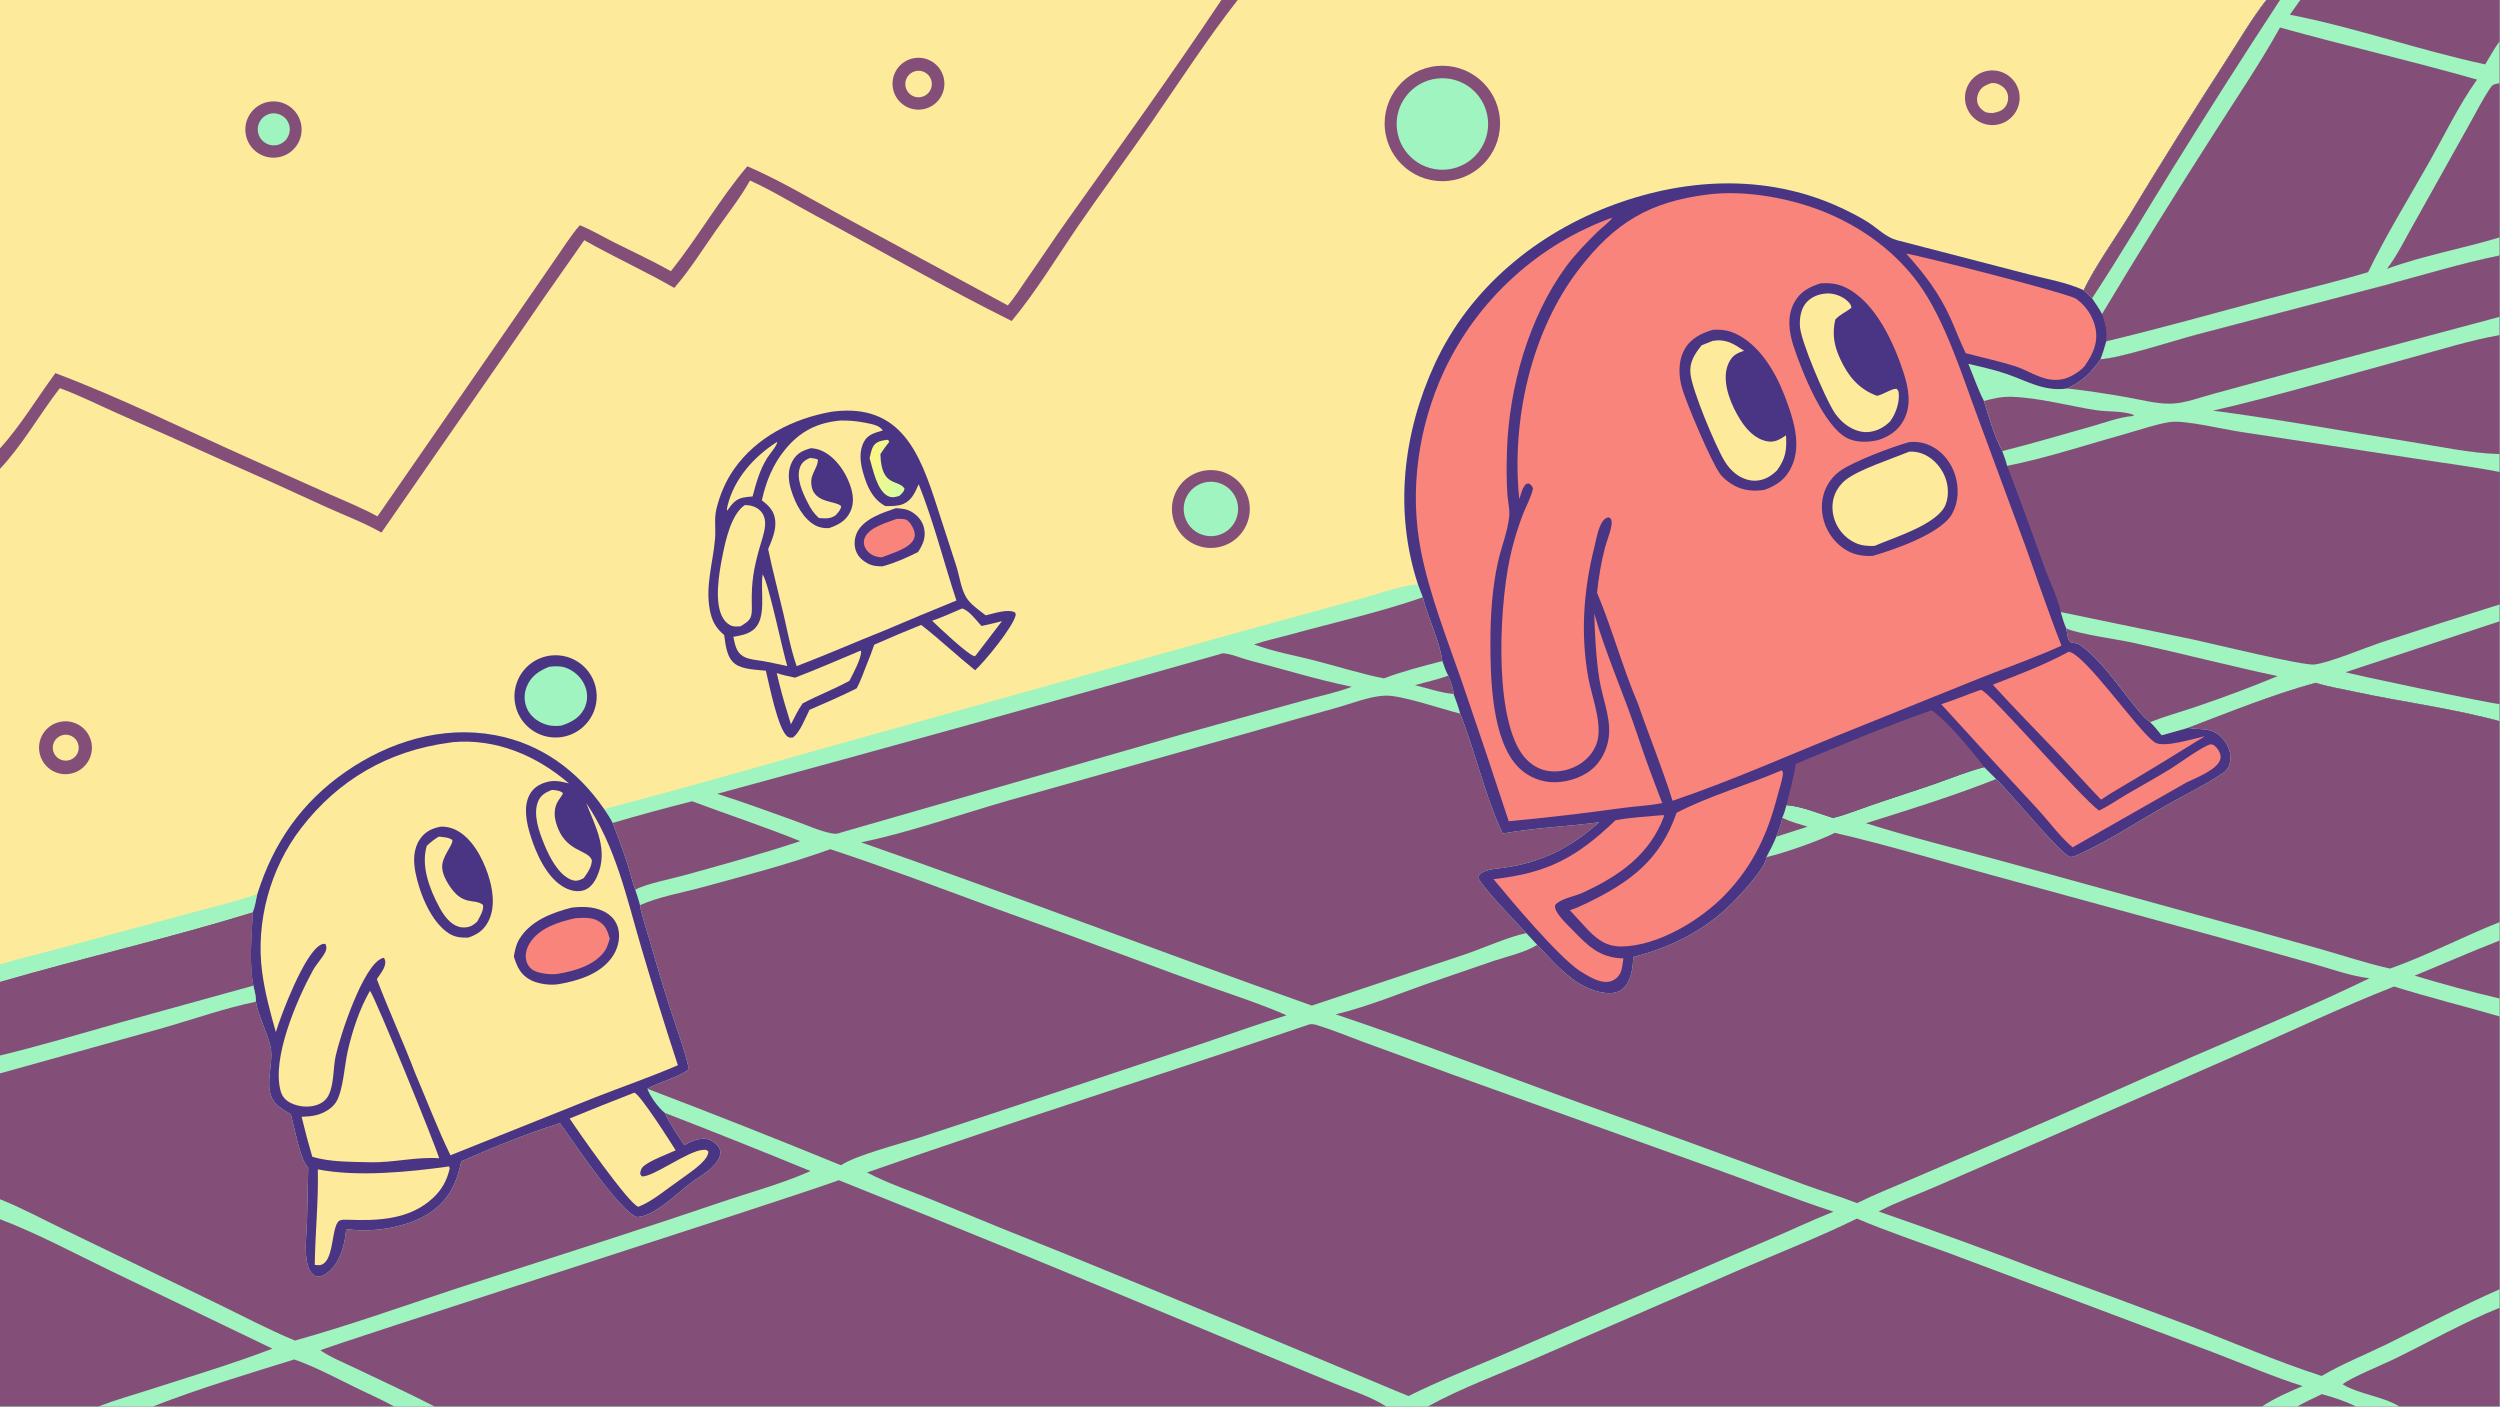 <?xml version="1.0" encoding="UTF-8"?> <svg xmlns="http://www.w3.org/2000/svg" xmlns:xlink="http://www.w3.org/1999/xlink" width="3839" height="2160" viewBox="0 0 3839 2160"><rect x="0" y="0" width="3839" height="2160" fill="#808080" stroke="none"/><path fill="#9FF4C0" transform="matrix(2.109 0 0 2.109 6.10352e-05 0)" d="M0 0L889.316 0L901.171 0L1650.21 0L1660.12 0L1674.88 0L1820 0L1820 29.995L1820 60.593L1820 172.845L1820 186.043L1820 230.689L1820 243.995L1820 330.618L1820 343.635L1820 440.122L1820 452.375L1820 512.652L1820 525.115L1820 671.395L1820 684.812L1820 727.054L1820 740.094L1820 938.749L1820 952.22L1820 1024L1746.96 1024L1715.17 1024L1672.83 1024L1647.14 1024L1039.71 1024L1009.19 1024L316.244 1024L286.846 1024L111.525 1024L71.864 1024L0 1024L0 887.722L0 873.173L0 781.551L0 768.539L0 715.005L0 702.201L0 341.378L0 326.509L0 0Z"></path><path fill="#FDEA9B" transform="matrix(2.109 0 0 2.109 6.10352e-05 0)" d="M0 0L889.316 0L901.171 0L1650.21 0C1639.31 13.911 1630.25 29.724 1620.6 44.543C1597.01 81.053 1573.96 117.912 1551.47 155.107C1541.58 171.412 1524.76 195.014 1517.23 211.332C1504.89 205.595 1489.66 203.081 1476.44 199.582L1381.33 174.935C1373.06 172.717 1367.36 166.427 1360.29 161.919C1354.8 158.414 1348.85 155.346 1342.98 152.511C1289.77 126.808 1230.23 128.86 1175.53 148.885C1119 169.582 1070.17 209.731 1044.68 265.068C1021.48 315.423 1014.94 372.367 1032.49 425.609C1020.04 426.154 1005.76 431.855 993.606 435.137L903.881 459.766L582.366 549.677C535.026 563.377 487.53 576.53 439.887 589.133C420.853 561.34 394.03 541.534 360.557 535.298C322.043 528.122 283.423 539.933 251.707 561.933C219.523 584.258 199.059 613.816 187.39 650.944C186.478 655.303 185.715 660.233 184.031 664.352C123.305 683.107 61.059 697.266 0 715.005L0 702.201L0 341.378L0 326.509L0 0Z"></path><path fill="#FDEA9B" transform="matrix(2.109 0 0 2.109 6.10352e-05 0)" d="M0 0L889.316 0C853.505 53.662 815.563 106.271 778.167 158.841C767.679 173.585 757.706 188.708 747.338 203.541C742.981 209.774 738.783 216.632 733.817 222.38L614.091 157.689C591.119 145.271 568.114 131.376 544.142 121.062C523.908 145.005 508.127 172.886 488.497 197.444C475.076 189.909 460.989 183.393 447.226 176.5C438.99 172.375 430.693 167.376 422.144 163.993C415.883 171.239 410.604 179.648 405.119 187.513L373.603 233.248L274.824 376.002C263.66 369.808 251.467 364.99 239.8 359.774L180.213 333.131C133.925 312.409 87.737 289.583 40.332 271.683C26.953 289.825 15.119 309.784 0 326.509L0 0Z"></path><path fill="#834F79" transform="matrix(2.109 0 0 2.109 6.10352e-05 0)" d="M195.432 74.159C206.524 72.124 217.175 79.434 219.267 90.518C221.359 101.602 214.105 112.293 203.034 114.442C191.884 116.607 181.101 109.287 178.994 98.122C176.887 86.958 184.26 76.21 195.432 74.159Z"></path><path fill="#9FF4C0" transform="matrix(2.109 0 0 2.109 6.10352e-05 0)" d="M195.779 83.078C201.873 81.121 208.405 84.444 210.414 90.522C212.422 96.6 209.157 103.162 203.098 105.224C196.964 107.311 190.305 103.996 188.272 97.843C186.238 91.69 189.61 85.058 195.779 83.078Z"></path><path fill="#834F79" transform="matrix(2.109 0 0 2.109 6.10352e-05 0)" d="M666.115 42.243C676.284 40.812 685.733 47.77 687.387 57.908C689.042 68.045 682.296 77.648 672.199 79.526C663.313 81.179 654.502 76.303 651.18 67.895C649.052 62.51 649.511 56.447 652.424 51.444C655.337 46.44 660.383 43.049 666.115 42.243Z"></path><path fill="#FDEA9B" transform="matrix(2.109 0 0 2.109 6.10352e-05 0)" d="M668.291 51.54C673.429 51.252 677.89 55.046 678.433 60.165C678.976 65.284 675.409 69.93 670.325 70.726C666.803 71.278 663.264 69.844 661.118 66.997C658.973 64.15 658.57 60.352 660.071 57.117C661.572 53.883 664.732 51.739 668.291 51.54Z"></path><path fill="#834F79" transform="matrix(2.109 0 0 2.109 6.10352e-05 0)" d="M889.316 0L901.171 0C879.003 28.353 859.155 59.027 838.721 88.651C821.325 113.87 802.963 138.428 785.616 163.688C769.656 186.928 754.635 212.043 736.636 233.72C688.285 209.767 641.265 182.427 593.675 156.921C577.945 148.491 562.324 138.794 546.1 131.443C538.929 144.21 529.604 155.964 521.189 167.954C511.45 181.833 502.055 196.851 490.962 209.645C469.487 197.284 446.937 187.122 425.423 174.882C405.549 203.067 385.886 231.398 366.435 259.876L277.74 387.789C265.098 380.559 250.807 375.206 237.516 369.199C212.643 357.688 187.656 346.425 162.558 335.411C136.872 323.697 111.095 312.181 85.232 300.864C71.475 294.728 57.695 287.79 43.551 282.636C28.761 301.73 16.531 323.812 0 341.378L0 326.509C15.119 309.784 26.953 289.825 40.332 271.683C87.737 289.583 133.925 312.409 180.213 333.131L239.8 359.774C251.467 364.99 263.66 369.808 274.824 376.002L373.603 233.248L405.119 187.513C410.604 179.648 415.883 171.239 422.144 163.993C430.693 167.376 438.99 172.375 447.226 176.5C460.989 183.393 475.076 189.909 488.497 197.444C508.127 172.886 523.908 145.005 544.142 121.062C568.114 131.376 591.119 145.271 614.091 157.689L733.817 222.38C738.783 216.632 742.981 209.774 747.338 203.541C757.706 188.708 767.679 173.585 778.167 158.841C815.563 106.271 853.505 53.662 889.316 0Z"></path><path fill="#9FF4C0" transform="matrix(2.109 0 0 2.109 6.10352e-05 0)" d="M0 702.201C13.634 697.993 27.734 694.733 41.518 691.002L140.277 664.352C155.906 660.038 172.148 656.438 187.39 650.944C186.478 655.303 185.715 660.233 184.031 664.352C123.305 683.107 61.059 697.266 0 715.005L0 702.201Z"></path><path fill="#493583" transform="matrix(2.109 0 0 2.109 6.10352e-05 0)" d="M605.372 299.81C605.957 299.72 606.543 299.641 607.131 299.574C656.113 293.786 669.899 330.377 682.267 368.869L696.3 412.122C698.646 419.45 699.662 428.635 703.65 435.16C706.689 440.133 713.133 444.425 717.737 448.051C723.595 446.724 733.372 443.162 739.038 445.851L739.633 447.609C737.842 456.319 717 481.728 710.016 488.032C696.662 477.322 684.25 465.543 670.735 455.011C659.253 459.594 647.859 464.395 636.56 469.41C634.868 474.368 632.972 479.195 630.984 484.04C628.773 489.845 626.68 495.691 623.764 501.189C612.594 506.804 600.918 511.888 589.424 516.818C586.533 522.422 582.531 533.247 577.378 536.943C575.767 537.129 575.096 537.36 573.648 536.449C566.479 531.939 559.834 497.089 557.641 488.362C550.867 487.575 540.992 487.607 535.272 483.435C529.03 478.883 528.292 469.433 527.288 462.405C521.187 457.219 518.326 452.15 516.842 444.195C513.457 426.05 519.255 409.663 520.657 391.88C521.213 384.822 519.928 377.671 521.617 370.683C524.127 360.306 528.266 350.474 534.378 341.705C550.743 318.227 577.654 304.731 605.372 299.81Z"></path><path fill="#FDEA9B" transform="matrix(2.109 0 0 2.109 6.10352e-05 0)" d="M611.901 306.206C618.108 306.099 623.911 306.565 629.982 307.812C634.381 308.716 640.219 309.511 642.805 313.418C637.493 315.004 632.183 316.113 629.277 321.275C625.274 328.383 626.298 336.673 628.449 344.183C631.339 354.272 635.12 363.26 644.623 368.482C648.674 368.488 653.644 368.602 657.431 367.064C663.865 364.45 666.295 358.475 668.917 352.55C679.907 380.04 687.092 409.151 696.388 437.243C679.149 444.247 661.971 451.399 644.855 458.7C623.205 467.347 601.837 476.692 580.066 485.039C575.716 472.568 573.252 458.913 570.235 446.061C566.615 430.646 562.521 415.343 559.306 399.835C562.028 393.258 565.252 386.095 564.429 378.804C563.652 371.923 559.94 368.35 554.722 364.272C557.771 350.55 562.852 337.901 571.902 327.008C582.72 313.988 595.07 307.72 611.901 306.206Z"></path><path fill="#493583" transform="matrix(2.109 0 0 2.109 6.10352e-05 0)" d="M590.554 326.312C593.328 326.58 595.871 327.062 598.419 328.23C607.98 332.611 615.035 342.659 618.624 352.248C621.098 358.859 622.277 366.078 619.095 372.661C615.833 379.409 610.474 382.097 603.703 384.522C600.551 384.799 596.814 384.174 593.997 382.717C584.673 377.892 579.016 366.433 576.039 356.795C573.856 349.727 573.35 342.332 577.019 335.664C580.155 329.964 584.533 327.976 590.554 326.312Z"></path><path fill="#FDEA9B" transform="matrix(2.109 0 0 2.109 6.10352e-05 0)" d="M589.778 333.425C591.828 333.566 593.507 333.848 595.44 334.555C596.112 338.786 590.931 344.723 590.702 349.79C589.918 367.108 608.284 364.029 612.47 368.57C612.099 371.394 610.317 373.05 608.518 375.116C604.414 378.001 601.118 377.493 596.324 377.194C592.458 373.828 590.354 370.453 588.06 365.921C584.405 358.698 579.49 348.279 582.526 340.149C583.918 336.424 586.373 334.936 589.778 333.425Z"></path><path fill="#493583" transform="matrix(2.109 0 0 2.109 6.10352e-05 0)" d="M652.373 370.011C656.801 370.293 660.461 370.579 664.281 372.986C668.458 375.619 671.73 379.621 672.809 384.498C674.316 391.305 672.075 396.392 668.408 401.975C660.245 406.045 651.33 410.051 642.504 412.363C639.328 412.33 636.111 412.213 633.161 410.904C628.793 408.965 624.945 405.756 623.254 401.188C621.657 396.877 622.074 391.78 624.06 387.668C628.841 377.764 642.648 373.32 652.373 370.011Z"></path><path fill="#F9847B" transform="matrix(2.109 0 0 2.109 6.10352e-05 0)" d="M652.964 377.791C654.963 377.784 657.495 377.683 659.403 378.278C661.551 378.948 663.323 381.691 664.358 383.592C665.738 386.129 666.628 389.051 665.629 391.902C663.033 399.305 648.791 403.038 642.124 405.79C640.153 405.774 638.092 405.348 636.262 404.598C633.308 403.389 630.657 400.878 629.529 397.865C628.689 395.62 628.84 393.184 629.894 391.037C633.519 383.655 645.75 380.576 652.964 377.791Z"></path><path fill="#FDEA9B" transform="matrix(2.109 0 0 2.109 6.10352e-05 0)" d="M542.283 367.796C543.31 367.773 544.28 367.82 545.299 367.964C549.122 368.505 552.67 370.229 554.908 373.487C556.764 376.189 557.326 379.495 557.053 382.709C556.574 388.346 554.308 394.32 552.783 399.773C548.755 414.183 547.131 423.852 547.374 438.855C547.423 441.848 547.668 445.2 546.985 448.119C546.04 452.151 542.438 453.964 539.21 456.022C537.385 456.133 535.313 456.347 533.526 455.901C530.78 455.215 528.333 453.018 526.815 450.698C519.466 439.471 523.664 416.612 526.164 404.178C528.392 393.099 532.513 374.291 542.283 367.796Z"></path><path fill="#FDEA9B" transform="matrix(2.109 0 0 2.109 6.10352e-05 0)" d="M626.506 473.781L626.957 474.162C627.451 478.903 620.816 491.246 618.481 495.706C607.44 501.792 595.531 506.238 584.377 512.195C581.11 516.743 578.559 522.435 575.879 527.382L573.284 518.721C570.324 509.236 567.796 499.743 565.551 490.063C569.928 491.554 574.358 492.477 578.875 493.416C594.901 487.324 610.673 480.37 626.506 473.781Z"></path><path fill="#FDEA9B" transform="matrix(2.109 0 0 2.109 6.10352e-05 0)" d="M555.296 418.237C559.675 424.409 569.538 472.946 573.221 484.99C567.551 483.666 561.792 482.606 556.085 481.438C551.583 480.649 545.072 480.254 541.154 477.905C535.826 474.71 535.267 469.216 533.935 463.697C539.16 462.701 543.791 462.124 548.167 458.843C558.796 450.875 553.354 430.397 555.296 418.237Z"></path><path fill="#FDEA9B" transform="matrix(2.109 0 0 2.109 6.10352e-05 0)" d="M700.453 443.056C705.31 444.07 711.34 452.227 714.634 455.795C719.64 454.753 724.616 453.574 729.557 452.26C723.33 460.506 717.053 468.713 710.727 476.881L709.791 477.837C705.412 477.433 683.494 456.65 678.703 451.967C686.102 449.436 693.27 446.142 700.453 443.056Z"></path><path fill="#FDEA9B" transform="matrix(2.109 0 0 2.109 6.10352e-05 0)" d="M565.767 321.775C566.644 323.317 560.089 331.068 558.6 333.452C553.205 342.09 550.54 351.718 547.975 361.477C545.781 361.664 543.54 361.837 541.377 362.254C535.622 363.366 532.886 366.964 529.731 371.53L529.228 371.507C529.299 370.477 529.455 369.454 529.695 368.45C534.466 348.595 548.979 332.451 565.767 321.775Z"></path><defs><linearGradient id="gradient_0" gradientUnits="userSpaceOnUse" x1="633.242" y1="337.6" x2="658.931" y2="343.968"><stop offset="0" stop-color="#FEF683"></stop><stop offset="1" stop-color="#D4FEA2"></stop></linearGradient></defs><path fill="url(#gradient_0)" transform="matrix(2.109 0 0 2.109 6.10352e-05 0)" d="M646.114 320.206C647.102 320.579 647.01 320.808 647.513 321.686C645.16 324.586 643.048 327.51 641.029 330.652C641.698 355.193 654.039 348.618 658.635 355.837C657.998 358.351 656.623 359.403 654.776 361.066C651.93 362.002 649.324 362.602 646.499 361.168C638.482 357.1 635.613 341.671 633.176 333.589C633.887 330.77 634.462 326.901 636.151 324.505C638.533 321.125 642.354 320.805 646.114 320.206Z"></path><path fill="#834F79" transform="matrix(2.109 0 0 2.109 6.10352e-05 0)" d="M1046.48 48.036C1069.5 45.99 1089.85 62.917 1092.03 85.926C1094.22 108.935 1077.42 129.39 1054.43 131.713C1031.24 134.056 1010.58 117.077 1008.37 93.871C1006.17 70.665 1023.27 50.099 1046.48 48.036Z"></path><path fill="#9FF4C0" transform="matrix(2.109 0 0 2.109 6.10352e-05 0)" d="M1046.13 57.222C1064.37 54.962 1081 67.912 1083.27 86.156C1085.55 104.401 1072.62 121.04 1054.38 123.335C1036.12 125.633 1019.46 112.678 1017.18 94.409C1014.9 76.139 1027.86 59.485 1046.13 57.222Z"></path><path fill="#493583" transform="matrix(2.109 0 0 2.109 6.10352e-05 0)" d="M400.976 477.304C417.241 475.36 432.049 486.849 434.21 503.09C436.372 519.332 425.084 534.296 408.877 536.675C398.199 538.242 387.503 533.94 380.882 525.415C374.262 516.889 372.741 505.459 376.901 495.498C381.061 485.536 390.259 478.585 400.976 477.304Z"></path><path fill="#9FF4C0" transform="matrix(2.109 0 0 2.109 6.10352e-05 0)" d="M399.843 485.463C404.489 484.988 409.032 484.798 413.362 486.751C419.374 489.461 424.114 494.188 426.311 500.464C428.131 505.565 427.793 511.187 425.374 516.032C421.949 522.833 415.546 526.158 408.579 528.377C403.95 528.826 400.18 528.651 395.812 526.934C390.449 524.827 385.862 520.963 383.575 515.58C381.471 510.542 381.467 504.872 383.563 499.831C386.668 492.291 392.528 488.387 399.843 485.463Z"></path><path fill="#834F79" transform="matrix(2.109 0 0 2.109 6.10352e-05 0)" d="M877.037 342.642C892.458 340.094 907.032 350.512 909.616 365.931C912.199 381.351 901.818 395.952 886.408 398.572C870.948 401.201 856.292 390.775 853.7 375.305C851.108 359.835 861.565 345.199 877.037 342.642Z"></path><path fill="#9FF4C0" transform="matrix(2.109 0 0 2.109 6.10352e-05 0)" d="M881.479 350.757C892.219 350.65 901.089 359.122 901.477 369.858C901.864 380.594 893.629 389.685 882.91 390.353C875.721 390.802 868.856 387.313 864.979 381.242C861.102 375.171 860.824 367.474 864.253 361.139C867.682 354.803 874.277 350.828 881.479 350.757Z"></path><path fill="#834F79" transform="matrix(2.109 0 0 2.109 6.10352e-05 0)" d="M1445.89 51.841C1456.63 49.197 1467.47 55.823 1470.02 66.594C1472.57 77.365 1465.85 88.148 1455.06 90.6C1449.28 91.913 1443.22 90.586 1438.52 86.98C1433.83 83.374 1430.98 77.864 1430.75 71.945C1430.39 62.499 1436.71 54.099 1445.89 51.841Z"></path><path fill="#FDEA9B" transform="matrix(2.109 0 0 2.109 6.10352e-05 0)" d="M1449.9 60.465C1451.95 60.412 1453.53 60.548 1455.39 61.408C1458.31 62.76 1460.78 65.03 1461.71 68.199C1462.64 71.322 1462.13 74.698 1460.33 77.409C1457.99 80.879 1454.75 81.477 1450.94 82.318C1450.12 82.288 1449.3 82.228 1448.48 82.169C1447.61 82.107 1446.76 82.053 1445.94 81.702C1443.38 80.608 1441.04 78.241 1440.08 75.62C1439.1 72.956 1439.43 70.183 1440.58 67.641C1442.58 63.257 1445.66 62.094 1449.9 60.465Z"></path><path fill="#834F79" transform="matrix(2.109 0 0 2.109 6.10352e-05 0)" d="M42.337 525.951C52.57 522.994 63.259 528.911 66.188 539.155C69.117 549.398 63.172 560.073 52.924 562.976C42.714 565.868 32.089 559.949 29.171 549.744C26.253 539.539 32.142 528.896 42.337 525.951Z"></path><path fill="#FDEA9B" transform="matrix(2.109 0 0 2.109 6.10352e-05 0)" d="M45.118 535.369C48.399 534.369 51.965 535.227 54.433 537.611C56.9 539.996 57.881 543.53 56.996 546.846C56.11 550.161 53.497 552.735 50.169 553.57C45.199 554.818 40.14 551.873 38.769 546.934C37.398 541.995 40.215 536.863 45.118 535.369Z"></path><path fill="#493583" transform="matrix(2.109 0 0 2.109 6.10352e-05 0)" d="M1650.21 0L1660.12 0L1674.88 0L1820 0L1820 29.995L1820 60.593L1820 172.845L1820 186.043L1820 230.689L1820 243.995L1820 330.618L1820 343.635L1820 440.122L1820 452.375L1820 512.652L1820 525.115C1785.62 515.698 1749.34 511.198 1714.45 503.651C1705.13 501.634 1695.18 500.026 1686.1 497.174C1655.2 505.519 1623.09 518.607 1593.09 530.008L1593.84 530.124C1604.53 531.715 1611.97 529.288 1619.56 539.278C1622.77 543.496 1624.75 548.944 1623.87 554.272C1623.31 557.603 1621.85 560.617 1619.01 562.558C1605.55 571.777 1590.33 578.897 1576.18 587.022C1555.38 598.957 1534.49 612.723 1512.61 622.509C1510.53 623.438 1509.03 624.23 1506.72 623.818C1496.69 617.823 1465.7 579.191 1453.42 567.22L1444.71 558.559C1432.49 561.721 1420.54 566.659 1408.61 570.814C1393.02 576.242 1377.27 581.19 1361.66 586.588C1352.82 589.646 1343.79 593.296 1334.73 595.591C1324.29 592.358 1311.49 586.979 1300.75 586.225C1299.96 589.486 1299.01 592.402 1297.64 595.467C1297.01 600.203 1295 604.738 1293.34 609.194C1291.37 614.335 1288.66 619.202 1286.14 624.093C1286.04 631.728 1265.84 653.028 1260.06 658.662C1240.32 677.907 1215.88 690.096 1189.22 696.786C1188.89 704.554 1187.89 714.45 1181.57 719.896C1178.01 722.965 1173.33 723.491 1168.83 722.962C1147.85 720.495 1132.9 702.289 1119.27 687.979L1111.37 679.449C1105.02 672.625 1078.04 644.938 1076.21 638.652C1078.98 632.777 1088.99 632.7 1094.75 631.868C1122.74 627.827 1143.26 617.464 1164.34 598.726C1141.01 601.803 1117.33 602.685 1094.18 606.927C1081.48 580.534 1074.3 547.51 1063.18 519.6C1061.87 514.681 1060.19 510.034 1058.36 505.295C1058.33 500.948 1055.94 496.003 1054.51 491.91C1052.67 488.616 1051.51 484.865 1050.21 481.332C1048.01 465.795 1039.77 450.346 1035.99 434.919L1032.49 425.609C1014.94 372.367 1021.48 315.423 1044.68 265.068C1070.17 209.731 1119 169.582 1175.53 148.885C1230.23 128.86 1289.77 126.808 1342.98 152.511C1348.85 155.346 1354.8 158.414 1360.29 161.919C1367.36 166.427 1373.06 172.717 1381.33 174.935L1476.44 199.582C1489.66 203.081 1504.89 205.595 1517.23 211.332C1524.76 195.014 1541.58 171.412 1551.47 155.107C1573.96 117.912 1597.01 81.053 1620.6 44.543C1630.25 29.724 1639.31 13.911 1650.21 0Z"></path><path fill="#834F79" transform="matrix(2.109 0 0 2.109 6.10352e-05 0)" d="M1650.21 0L1660.12 0L1674.88 0L1820 0L1820 29.995L1820 60.593L1820 172.845L1820 186.043L1820 230.689L1820 243.995L1820 330.618L1820 343.635L1820 440.122L1820 452.375L1820 512.652L1820 525.115C1785.62 515.698 1749.34 511.198 1714.45 503.651C1705.13 501.634 1695.18 500.026 1686.1 497.174C1655.2 505.519 1623.09 518.607 1593.09 530.008L1573.94 535.367C1571.29 531.974 1568.59 528.823 1565.54 525.781C1560.34 522.052 1556.12 516.208 1552.1 511.269C1541.27 497.935 1528.13 478.559 1513.92 469.277C1511.84 467.919 1509.36 468.468 1507.41 467.412C1505.58 466.427 1504.89 459.642 1504.51 457.573C1502.76 453.72 1501.66 449.723 1500.51 445.663C1498.32 435.277 1492.5 423.663 1488.79 413.562C1479.95 388.677 1470.82 363.892 1461.42 339.212C1460.59 335.533 1459.16 331.981 1457.88 328.437C1452.1 317.317 1448.21 303.966 1444.55 291.968C1440.16 283.41 1436.92 273.821 1433.2 264.915C1442.17 267.121 1451.45 269.057 1460.2 272.016C1476.01 277.363 1487.84 285.278 1505.22 282.88C1516.54 277.207 1522.27 271.951 1529.45 261.555C1531.08 257.254 1532.4 252.939 1533.66 248.519C1534.57 242.535 1532.96 234.126 1530.55 228.623C1528.36 224.602 1525.92 220.915 1523.3 217.173L1517.23 211.332C1524.76 195.014 1541.58 171.412 1551.47 155.107C1573.96 117.912 1597.01 81.053 1620.6 44.543C1630.25 29.724 1639.31 13.911 1650.21 0Z"></path><path fill="#834F79" transform="matrix(2.109 0 0 2.109 6.10352e-05 0)" d="M1650.21 0L1660.12 0L1674.88 0L1820 0L1820 29.995L1820 60.593L1820 172.845L1820 186.043C1791.65 191.853 1763.51 200.539 1735.52 207.961L1599.73 243.568C1583.9 247.775 1542.48 261.161 1529.45 261.555C1531.08 257.254 1532.4 252.939 1533.66 248.519C1534.57 242.535 1532.96 234.126 1530.55 228.623C1528.36 224.602 1525.92 220.915 1523.3 217.173L1517.23 211.332C1524.76 195.014 1541.58 171.412 1551.47 155.107C1573.96 117.912 1597.01 81.053 1620.6 44.543C1630.25 29.724 1639.31 13.911 1650.21 0Z"></path><path fill="#9FF4C0" transform="matrix(2.109 0 0 2.109 6.10352e-05 0)" d="M1650.21 0L1660.12 0L1674.88 0L1820 0L1820 29.995L1820 60.593L1820 172.845L1820 186.043C1791.65 191.853 1763.51 200.539 1735.52 207.961L1599.73 243.568C1583.9 247.775 1542.48 261.161 1529.45 261.555C1531.08 257.254 1532.4 252.939 1533.66 248.519C1572.76 239.135 1611.66 228.24 1650.5 217.831C1675.09 211.242 1699.9 205.482 1724.28 198.163C1737.51 170.797 1753.77 144.576 1768.71 118.118C1779.97 98.193 1790.3 76.565 1803.57 57.967C1756.03 44.376 1707.73 33.31 1660.1 20.032C1645.66 46.12 1628.4 71.384 1612.41 96.603C1584.45 140.19 1557.16 184.202 1530.55 228.623C1528.36 224.602 1525.92 220.915 1523.3 217.173L1517.23 211.332C1524.76 195.014 1541.58 171.412 1551.47 155.107C1573.96 117.912 1597.01 81.053 1620.6 44.543C1630.25 29.724 1639.31 13.911 1650.21 0Z"></path><path fill="#834F79" transform="matrix(2.109 0 0 2.109 6.10352e-05 0)" d="M1737.95 195.751C1745.22 186.411 1750.78 174.862 1756.63 164.565L1797.12 92.097C1802.47 82.701 1807.51 72.397 1813.6 63.523C1815.29 61.06 1817.3 61.134 1820 60.593L1820 172.845C1792.97 181.041 1764.48 186.053 1737.95 195.751Z"></path><path fill="#834F79" transform="matrix(2.109 0 0 2.109 6.10352e-05 0)" d="M1674.88 0L1820 0L1820 29.995C1816.15 35.3 1812.92 41.278 1809.51 46.888C1761.75 36.673 1715.2 20.046 1667.29 10.712L1674.88 0Z"></path><path fill="#834F79" transform="matrix(2.109 0 0 2.109 6.10352e-05 0)" d="M1650.21 0L1660.12 0C1633.45 40.685 1607.31 81.713 1581.71 123.075C1562.31 154.418 1543.58 186.385 1523.3 217.173L1517.23 211.332C1524.76 195.014 1541.58 171.412 1551.47 155.107C1573.96 117.912 1597.01 81.053 1620.6 44.543C1630.25 29.724 1639.31 13.911 1650.21 0Z"></path><path fill="#9FF4C0" transform="matrix(2.109 0 0 2.109 6.10352e-05 0)" d="M1820 186.043L1820 230.689L1820 243.995L1820 330.618L1820 343.635C1798.73 339.555 1777.01 336.807 1755.6 333.452L1630.96 314.373C1618.85 312.595 1590.37 305.617 1579.67 307.33C1569.45 308.967 1558.91 312.725 1548.91 315.51C1520.05 323.543 1490.75 333.362 1461.42 339.212C1460.59 335.533 1459.16 331.981 1457.88 328.437C1452.1 317.317 1448.21 303.966 1444.55 291.968C1440.16 283.41 1436.92 273.821 1433.2 264.915C1442.17 267.121 1451.45 269.057 1460.2 272.016C1476.01 277.363 1487.84 285.278 1505.22 282.88C1516.54 277.207 1522.27 271.951 1529.45 261.555C1542.48 261.161 1583.9 247.775 1599.73 243.568L1735.52 207.961C1763.51 200.539 1791.65 191.853 1820 186.043Z"></path><path fill="#834F79" transform="matrix(2.109 0 0 2.109 6.10352e-05 0)" d="M1820 186.043L1820 230.689L1666.03 271.91L1611.31 286.845C1601.53 289.462 1590.93 293.638 1580.79 293.914C1570.34 294.199 1558.98 291.061 1548.7 289.264C1534.36 286.756 1519.7 284.409 1505.22 282.88C1516.54 277.207 1522.27 271.951 1529.45 261.555C1542.48 261.161 1583.9 247.775 1599.73 243.568L1735.52 207.961C1763.51 200.539 1791.65 191.853 1820 186.043Z"></path><path fill="#834F79" transform="matrix(2.109 0 0 2.109 6.10352e-05 0)" d="M1611.31 299.024C1659.95 287.81 1708.08 273.243 1756.27 260.198C1777.14 254.548 1798.71 247.7 1820 243.995L1820 330.618C1799.04 330.11 1774.96 324.859 1754.08 321.556C1706.58 314.039 1658.97 305.236 1611.31 299.024Z"></path><path fill="#834F79" transform="matrix(2.109 0 0 2.109 6.10352e-05 0)" d="M1444.55 291.968C1451.54 290.091 1457.49 288.687 1464.79 288.93C1485.18 289.607 1506.13 295.57 1526.25 298.665C1534.58 299.948 1546.01 299.082 1553.67 302.09L1553.33 302.885C1553.06 302.905 1552.79 302.922 1552.53 302.945C1542.78 303.779 1532.13 307.879 1522.69 310.519C1501.13 316.551 1479.61 323.026 1457.88 328.437C1452.1 317.317 1448.21 303.966 1444.55 291.968Z"></path><path fill="#9FF4C0" transform="matrix(2.109 0 0 2.109 6.10352e-05 0)" d="M1500.51 445.663L1596.92 465.643C1611.16 468.739 1677 484.862 1685.24 483.849C1696 482.526 1721.71 471.807 1733.25 467.915C1762.09 458.421 1791.01 449.156 1820 440.122L1820 452.375L1820 512.652L1820 525.115C1785.62 515.698 1749.34 511.198 1714.45 503.651C1705.13 501.634 1695.18 500.026 1686.1 497.174C1655.2 505.519 1623.09 518.607 1593.09 530.008L1573.94 535.367C1571.29 531.974 1568.59 528.823 1565.54 525.781C1560.34 522.052 1556.12 516.208 1552.1 511.269C1541.27 497.935 1528.13 478.559 1513.92 469.277C1511.84 467.919 1509.36 468.468 1507.41 467.412C1505.58 466.427 1504.89 459.642 1504.51 457.573C1502.76 453.72 1501.66 449.723 1500.51 445.663Z"></path><path fill="#834F79" transform="matrix(2.109 0 0 2.109 6.10352e-05 0)" d="M1504.51 457.573C1512.78 461.559 1542.02 465.542 1553.13 467.99C1588.28 475.732 1623.18 484.794 1658.37 492.298C1638.9 500.364 1618.83 507.84 1598.89 514.635C1587.85 518.395 1576.36 521.493 1565.54 525.781C1560.34 522.052 1556.12 516.208 1552.1 511.269C1541.27 497.935 1528.13 478.559 1513.92 469.277C1511.84 467.919 1509.36 468.468 1507.41 467.412C1505.58 466.427 1504.89 459.642 1504.51 457.573Z"></path><path fill="#834F79" transform="matrix(2.109 0 0 2.109 6.10352e-05 0)" d="M1820 452.375L1820 512.652C1812.59 512.184 1709 490.38 1707.93 489.417L1820 452.375Z"></path><path fill="#834F79" transform="matrix(2.109 0 0 2.109 6.10352e-05 0)" d="M1307.61 556.117C1340.21 542.765 1373.17 528.677 1406.43 517.143C1418.58 525.806 1435.57 546.375 1444.71 558.559C1432.49 561.721 1420.54 566.659 1408.61 570.814C1393.02 576.242 1377.27 581.19 1361.66 586.588C1352.82 589.646 1343.79 593.296 1334.73 595.591C1324.29 592.358 1311.49 586.979 1300.75 586.225C1303.3 576.235 1305.92 566.3 1307.61 556.117Z"></path><path fill="#F9847B" transform="matrix(2.109 0 0 2.109 6.10352e-05 0)" d="M1243.29 141.643C1271.41 138.021 1305.98 144.565 1331.85 155.766C1357.53 166.886 1380.41 183.825 1396.98 206.546C1416.13 232.792 1428.99 274.225 1440.41 304.816L1474.68 397.475C1483.39 421.681 1491.59 446.18 1501.01 470.114C1481.87 478.848 1461.55 485.885 1441.97 493.644L1351.59 530.074C1307.18 547.73 1263.02 567.756 1217.8 583.07C1210.4 559.239 1200.77 535.98 1192.64 512.369C1181.42 486.055 1173.91 458.015 1162.84 431.539C1163.94 420.729 1165.86 409.368 1168.59 398.854C1169.91 393.739 1172.14 388.718 1173.17 383.56C1173.49 381.961 1173.66 380.382 1173.28 378.773C1172.96 377.461 1172.43 377.39 1171.32 376.653C1170.52 376.853 1169.75 377.02 1169.04 377.473C1164.08 380.667 1162.31 392.689 1160.93 398.187C1153 429.581 1150.69 461.284 1156.44 493.271C1158.86 506.677 1165.76 523.782 1163.57 537.34C1162.37 544.791 1157.45 551.414 1151.33 555.639C1144.26 560.528 1134.85 562.789 1126.36 561.206C1118.52 559.746 1112.07 554.772 1107.66 548.259C1087.11 517.882 1091.87 435.015 1100.84 399.933C1103.04 391.222 1105.75 382.646 1108.95 374.251C1111.28 368.257 1114.98 361.801 1116.22 355.57C1115.26 353.474 1115.01 353.229 1113.07 351.975L1111.17 352.385C1108.43 354.984 1107.41 359.931 1106.22 363.448C1100.3 306.72 1114.65 241.279 1149.96 195.61C1176.06 161.863 1201.19 146.969 1243.29 141.643Z"></path><path fill="#493583" transform="matrix(2.109 0 0 2.109 6.10352e-05 0)" d="M1247.42 240.098C1253.34 239.922 1257.76 240.276 1263.2 242.718C1281.14 250.766 1292.92 271.092 1299.65 288.785C1305.6 304.424 1312.03 323.519 1304.56 339.664C1300.35 348.765 1294.02 353.291 1284.82 356.63C1277.26 357.889 1269.93 357.305 1263.05 353.718C1259.04 351.626 1255.03 348.585 1252.33 344.925C1245.99 336.332 1228.37 294.617 1224.99 283.478C1222.17 274.162 1221.62 263.374 1226.45 254.581C1230.96 246.371 1238.77 242.579 1247.42 240.098Z"></path><path fill="#FDEA9B" transform="matrix(2.109 0 0 2.109 6.10352e-05 0)" d="M1247.24 248.145C1256.89 246.693 1262.15 250.218 1269.87 255.4C1267.86 256.067 1265.89 256.813 1264.07 257.9C1260.28 260.162 1258.05 264.789 1257.12 268.944C1254.48 280.772 1260.86 295.688 1267.16 305.662C1271.66 312.783 1277.84 319.516 1286.42 321.275C1292.08 322.434 1295.86 320.014 1300.41 316.982C1301.1 327.517 1300.2 333.87 1293.83 342.561C1289.77 346.432 1285.64 349.126 1279.97 349.871C1274.11 350.64 1268.14 348.377 1263.56 344.804C1260.35 342.291 1257.74 339.135 1255.64 335.645C1248.92 324.455 1232.33 284.739 1230.88 272.44C1229.87 263.838 1233.81 257.872 1239.01 251.392C1241.77 250.376 1244.5 249.236 1247.24 248.145Z"></path><path fill="#493583" transform="matrix(2.109 0 0 2.109 6.10352e-05 0)" d="M1325.57 206.33C1332.7 205.894 1338.1 206.442 1344.53 209.703C1365.83 220.511 1379.11 249.962 1386.08 271.547C1389.7 282.792 1391.94 294.859 1386.17 305.834C1382.08 313.612 1375.32 317.962 1367.14 320.547C1359.79 322.026 1352.02 322.446 1345.09 319.051C1327.94 310.643 1311.91 270.321 1305.91 251.996C1302.54 241.721 1301.05 230.579 1306.25 220.61C1310.44 212.59 1317.21 208.915 1325.57 206.33Z"></path><path fill="#FDEA9B" transform="matrix(2.109 0 0 2.109 6.10352e-05 0)" d="M1330.24 213.66C1335.21 213.468 1340.76 215.406 1344.55 218.645C1346.38 220.218 1347.85 221.631 1348.04 224.066C1343.99 227.444 1340.14 228.505 1336.29 232.714C1333.95 243.435 1335.36 251.576 1339.99 261.557C1345.79 274.068 1353.45 283.336 1366.67 288.206C1371.19 287.381 1377.32 282.81 1381.06 283.095C1381.6 283.892 1382.33 284.655 1382.45 285.62C1383.35 292.852 1380.39 301.211 1376.15 306.933C1371.79 311.15 1366.7 313.952 1360.58 314.552C1353.99 315.196 1347.3 312.093 1342.38 307.915C1339.41 305.39 1336.78 302.231 1334.77 298.889C1328.47 288.423 1311.44 249.098 1310.59 237.892C1310.13 231.926 1311.16 224.76 1315.34 220.173C1319.31 215.814 1324.51 214.029 1330.24 213.66Z"></path><path fill="#493583" transform="matrix(2.109 0 0 2.109 6.10352e-05 0)" d="M1390 321.939C1395.74 321.334 1401.17 322.248 1406.33 324.862C1414.83 329.165 1420.9 337.166 1423.66 346.197C1426.42 355.22 1426.06 365.437 1421.54 373.836C1413.67 388.441 1379.47 400.112 1363.73 404.739C1357.08 405.042 1351.21 404.322 1345.3 401.132C1336.96 396.625 1330.65 388.442 1328.01 379.369C1325.48 370.711 1326.11 361.182 1330.57 353.259C1332.77 349.342 1335.92 345.634 1339.59 343.021C1349.69 335.837 1377.83 325.316 1390 321.939Z"></path><path fill="#FDEA9B" transform="matrix(2.109 0 0 2.109 6.10352e-05 0)" d="M1390.13 328.881C1393 328.625 1396.25 329.132 1398.97 330.059C1406.06 332.467 1412.01 338.452 1415.25 345.094C1418.55 351.87 1419.39 360.105 1416.7 367.232C1411.22 381.717 1378.97 391.339 1364.85 397.492C1360.61 397.619 1356.63 397.469 1352.61 395.982C1345.66 393.416 1339.81 387.757 1336.79 381.034C1333.8 374.401 1333.3 366.598 1336.06 359.801C1337.76 355.676 1340.5 352.062 1344.02 349.312C1353.73 341.737 1377.85 333.915 1390.13 328.881Z"></path><path fill="#F9847B" transform="matrix(2.109 0 0 2.109 6.10352e-05 0)" d="M1173.79 158.472C1173.33 160.45 1165.26 166.677 1163.18 168.744C1155.28 176.595 1146.9 185.067 1140.32 194.057C1113.02 231.359 1098.8 282.067 1097.26 327.923C1096.91 338.365 1096.85 349.175 1097.52 359.599C1097.87 365.084 1099.41 370.626 1098.87 376.132C1097.82 386.894 1093.19 398.124 1090.8 408.739C1086.52 427.834 1085.21 447.798 1085.19 467.345C1085.16 493.717 1086.14 539.626 1105.96 559.051C1113.1 566.04 1122.77 569.833 1132.75 569.56C1143.21 569.266 1154.78 565.183 1161.99 557.375C1167.62 551.271 1171.09 542.636 1171.6 534.374C1172.41 521.224 1166.58 507.558 1164.53 494.562C1162.04 478.694 1161.3 462.739 1160.78 446.713C1169.32 476.663 1182.34 505.315 1192.17 534.868C1197.64 551.589 1203.99 568.288 1210.29 584.721C1201.15 586.616 1191.3 586.992 1182.02 588.229C1154.27 592.085 1126.44 595.333 1098.54 597.971C1087.36 563.806 1075.92 529.724 1064.23 495.73C1053.59 465.176 1041.03 433.333 1034.71 401.626C1025.93 357.568 1032.64 310.803 1051.42 270.224C1075.81 218.244 1119.82 178.057 1173.79 158.472Z"></path><path fill="#F9847B" transform="matrix(2.109 0 0 2.109 6.10352e-05 0)" d="M1297.25 560.9L1297.72 561.274C1297.98 561.906 1298.22 562.363 1298.17 563.066C1297.88 567.921 1295.57 574.141 1294.34 578.949C1287.13 607.153 1276.5 630.232 1256.16 651.394C1238.29 669.989 1207.05 688.89 1180.61 689.146C1170.26 689.246 1163.95 684.768 1156.9 677.799L1143.02 662.766C1147.45 661.348 1151.75 659.327 1155.93 657.304C1187.47 642.056 1209.01 625.686 1220.73 591.835C1243.66 579.769 1272.96 571.359 1297.25 560.9Z"></path><path fill="#F9847B" transform="matrix(2.109 0 0 2.109 6.10352e-05 0)" d="M1387.9 184.625C1399.42 186.499 1505.86 213.56 1511.71 217.608C1518.87 222.551 1524.28 230.865 1525.85 239.413C1527.79 249.95 1523.68 257.969 1518 266.396C1515.64 269.271 1512.22 271.495 1509.02 273.317C1504.2 276.061 1499.14 277.055 1493.61 276.424C1484.08 275.335 1476.06 269.414 1467.04 266.57C1455.34 262.88 1443.09 260.335 1431.24 257.114C1427.16 248.813 1423.96 239.938 1420.11 231.505C1411.69 213.061 1401.33 199.56 1387.9 184.625Z"></path><path fill="#F9847B" transform="matrix(2.109 0 0 2.109 6.10352e-05 0)" d="M1506.24 474.555C1518.07 475.839 1557.6 533.598 1569.22 540.682C1575.71 544.639 1597.43 537.717 1605.42 536.063C1585.46 548.405 1565.59 560.713 1545.35 572.587C1540.03 575.63 1534.9 578.828 1529.82 582.244C1518.65 570.715 1508.02 558.646 1496.97 547C1481.65 530.848 1465.92 515.062 1451.02 498.52C1469.5 491.372 1488.81 484.033 1506.24 474.555Z"></path><path fill="#F9847B" transform="matrix(2.109 0 0 2.109 6.10352e-05 0)" d="M1442.29 502.273C1448.23 502.985 1514.59 580.356 1528.39 590.213C1535.38 586.804 1541.95 582.208 1548.67 578.266C1559.32 572.017 1570.19 566.128 1580.68 559.598C1586.74 555.82 1603.55 543.486 1609.47 541.936C1609.83 541.842 1611.26 542.288 1611.71 542.376C1613.14 543.509 1614.29 544.588 1615.22 546.162C1616.53 548.375 1617.36 550.493 1616.55 553.081C1614.17 560.666 1598.68 566.387 1591.89 569.797L1509.09 616.971C1499.64 608.95 1491.79 597.916 1483.31 588.777C1459.87 563.572 1436.57 538.228 1413.43 512.747C1423.16 509.673 1432.61 505.558 1442.29 502.273Z"></path><path fill="#F9847B" transform="matrix(2.109 0 0 2.109 6.10352e-05 0)" d="M1211.23 593.461L1211.69 594.079C1201.33 622.313 1178.94 637.806 1152.45 649.963C1146.95 652.49 1138.47 653.914 1133.82 657.528C1132.93 658.224 1132.34 658.535 1132.23 659.71C1131.79 664.677 1141.69 673.688 1145.11 677.252C1156.26 688.854 1164.94 697.492 1182.02 697.82C1181.5 701.281 1181.22 706.042 1179.48 709.071C1177.86 711.89 1175.09 714.059 1171.88 714.712C1164.44 716.226 1156.1 710.435 1150.03 706.795C1133.59 695.462 1100.94 656.405 1087.45 640.116C1126.9 635.726 1148.03 624.372 1176.27 597.223C1187.76 595.128 1199.6 594.499 1211.23 593.461Z"></path><path fill="#834F79" transform="matrix(2.109 0 0 2.109 6.10352e-05 0)" d="M1336 606.407C1373.94 615.211 1411.35 626.503 1448.89 636.831L1617.93 683.093L1684.8 701.924C1697.8 705.629 1711.81 710.748 1725.24 712.298C1683.01 732.837 1639.23 750.8 1596.16 769.52C1552.54 788.481 1509.28 808.27 1465.53 826.943L1390.85 858.99C1377.97 864.566 1364.69 869.774 1352.13 876.008C1339.44 871.026 1326.39 867.26 1313.62 862.51C1260.69 842.813 1207.62 823.479 1154.43 804.51C1093.82 782.653 1033.58 758.963 972.494 738.549C996.395 732.9 1021.48 722.284 1044.94 714.31L1087.24 699.766C1097.38 696.371 1110.24 693.609 1119.27 687.979C1132.9 702.289 1147.85 720.495 1168.83 722.962C1173.33 723.491 1178.01 722.965 1181.57 719.896C1187.89 714.45 1188.89 704.554 1189.22 696.786C1215.88 690.096 1240.32 677.907 1260.06 658.662C1265.84 653.028 1286.04 631.728 1286.14 624.093C1298.9 621.236 1324.72 612.112 1336 606.407Z"></path><path fill="#493583" transform="matrix(2.109 0 0 2.109 6.10352e-05 0)" d="M187.39 650.944C199.059 613.816 219.523 584.258 251.707 561.933C283.423 539.933 322.043 528.122 360.557 535.298C394.03 541.534 420.853 561.34 439.887 589.133C442.125 592.418 444.309 595.624 446.052 599.203C450.145 609.455 453.881 619.845 457.254 630.356C459.085 636.119 460.418 642.151 462.518 647.802C463.687 651.527 465.063 655.286 465.984 659.076C467.488 667.574 470.563 676.167 472.961 684.466C477.788 701.608 482.931 718.659 488.389 735.61C492.994 749.795 498.405 764.026 501.67 778.571C492.553 785.064 481.078 787.331 471.325 792.735C473.379 798.349 479.415 806.636 484.069 810.332C487.969 818.682 493.183 826.221 498.283 833.869C502.348 831.396 506.936 829.416 511.744 829.14C515.401 828.931 518.573 830.408 521.225 832.834C523.089 834.539 524.522 836.599 524.513 839.225C524.498 843.362 521.158 847.293 518.368 850.027C513.801 854.502 507.966 857.551 502.89 861.398C493.536 868.489 475.96 886.085 463.741 886.119C450.905 881.87 417.377 831.016 407.715 817.826C383.578 825.345 359.023 835.381 335.88 845.586C332.664 860.987 327.253 872.942 314.06 882.326C298.369 893.486 270.921 898.027 252.105 894.846C251.104 904.459 248.961 914.927 242.665 922.569C240.245 925.508 236.024 929.317 232.038 929.515C230.2 929.606 228.743 928.789 227.471 927.506C224.676 924.688 223.61 920.154 223.115 916.343C222.003 907.784 223.239 898.155 223.527 889.511C223.964 876.427 224.054 863.326 224.433 850.239C224.265 850.022 224.094 849.807 223.929 849.588C223.658 849.226 223.412 848.844 223.122 848.496C218.396 842.814 214.077 819.668 211.776 811.252C208.92 809.621 206.039 807.959 203.41 805.976C189.393 795.402 200.155 775.763 196.925 761.823C194.706 752.248 187.54 738.088 186.328 729.373C186.537 725.544 185.271 721.412 184.464 717.662C181.213 700.75 183.288 681.49 184.031 664.352C185.715 660.233 186.478 655.303 187.39 650.944Z"></path><path fill="#FDEA9B" transform="matrix(2.109 0 0 2.109 6.10352e-05 0)" d="M327.009 540.792C327.924 540.603 328.76 540.448 329.692 540.366C361.183 537.587 390.823 550.212 414.263 570.44C408.101 568.859 403.282 567.77 397.062 569.721C392.046 571.295 387.912 574.098 385.475 578.869C380.93 587.765 383.392 599.153 386.204 608.225C390.384 621.709 398.389 639.757 411.526 646.477C415.727 648.626 420.9 649.706 425.469 648.1C429.975 646.515 432.87 642.291 434.744 638.109C443.294 619.027 433.685 602.184 426.759 584.586C448.433 616.443 456.214 653.563 466.958 690.034C475.385 718.695 484.257 747.223 493.569 775.609C473.58 784.238 452.784 791.379 432.508 799.355L327.985 841.18C318.603 821.92 310.887 801.422 302.419 781.7C293.614 758.551 283.18 736.056 274.376 712.903C276.376 709.923 279.54 706.067 280.283 702.571C280.719 700.517 280.726 699.169 279.53 697.43C279.084 697.492 278.717 697.51 278.301 697.667C264.151 703.017 247.383 755.09 244.39 768.934C242.469 777.816 243.329 789.287 239.246 797.432C237.435 801.045 234.288 803.377 230.491 804.618C224.32 806.634 216.781 805.865 211.084 802.777C207.79 800.991 205.515 798.378 204.452 794.745C197.464 770.866 216.293 727.669 227.675 706.822C230.323 701.972 234.377 698.059 236.858 693.172C237.839 691.24 237.833 689.521 237.16 687.502C235.278 687.012 235.055 687.134 233.323 688.058C221.509 694.367 204.801 738.588 200.839 751.458C196.795 737.241 192.865 722.646 190.903 707.978C186.002 671.347 196.733 632.269 219.185 603.048C246.366 567.674 282.956 546.666 327.009 540.792Z"></path><path fill="#493583" transform="matrix(2.109 0 0 2.109 6.10352e-05 0)" d="M320.594 601.964C324.114 601.582 328.289 602.576 331.472 604.075C343.416 609.7 351.114 624.244 355.212 636.307C358.847 647.005 360.941 660.413 355.591 670.843C352.283 677.293 347.549 680.51 340.811 682.727C335.631 682.81 331.115 682.425 326.658 679.516C313.679 671.041 305.469 650.238 302.537 635.434C300.897 627.155 300.826 618.212 305.788 610.983C309.475 605.611 314.345 603.172 320.594 601.964Z"></path><path fill="#FDEA9B" transform="matrix(2.109 0 0 2.109 6.10352e-05 0)" d="M319.46 609.16C322.864 609.53 326.363 609.592 329.3 611.527C330.402 614.961 321.249 623.771 321.982 631.996C322.379 636.448 324.409 640.499 326.767 644.22C337.11 660.546 345.305 653.648 351.68 658.924C352.454 662.688 349.164 667.917 347.385 671.148C346.275 672.08 345.127 673.06 343.872 673.792C341.041 675.441 336.991 675.707 333.88 674.747C327.548 672.794 323.071 666.389 320.068 660.862C312.921 647.713 306.331 630.742 310.714 615.958C313.452 613.206 316.145 611.178 319.46 609.16Z"></path><path fill="#493583" transform="matrix(2.109 0 0 2.109 6.10352e-05 0)" d="M416.252 660.858C425.146 659.841 434.792 660.04 442.472 665.267C446.678 668.13 449.441 672.24 450.37 677.254C451.616 683.974 449.718 691.027 445.893 696.609C437.374 709.044 421.354 714.034 407.227 716.504C401.093 717.669 392.295 716.54 386.714 713.753C379.096 709.949 376.563 704.123 374.14 696.487C374.904 692.126 375.675 687.958 377.944 684.096C385.878 670.594 401.794 664.533 416.252 660.858Z"></path><path fill="#F9847B" transform="matrix(2.109 0 0 2.109 6.10352e-05 0)" d="M418.633 668.634C424.077 668.2 430.466 667.728 435.433 670.48C440.941 673.531 442.281 677.695 444.007 683.489C442.928 686.659 442.083 690.059 440.073 692.794C432.575 702.998 418.289 707.053 406.35 709.028C401.807 709.9 392.691 708.914 388.605 706.643C385.757 705.06 383.807 702.256 383.1 699.1C382.155 694.882 383.47 690.34 385.713 686.74C392.639 675.623 406.543 671.289 418.633 668.634Z"></path><path fill="#FDEA9B" transform="matrix(2.109 0 0 2.109 6.10352e-05 0)" d="M269.386 721.384C273.288 726.432 317.038 833.719 319.765 843.346C303.546 842.153 286.415 846.592 269.934 846.279C256.161 845.869 240.571 846.305 227.374 842.236C224.523 832.616 221.938 822.919 219.622 813.156C223.232 812.999 226.941 812.804 230.452 811.888C235.716 810.514 241.701 807.211 244.67 802.483C249.92 794.123 250.834 775.47 253.168 765.352C256.624 750.37 261.696 734.75 269.386 721.384Z"></path><path fill="#FDEA9B" transform="matrix(2.109 0 0 2.109 6.10352e-05 0)" d="M461.875 795.585C466.366 797.058 488.121 831.474 491.983 837.554C484.821 840.872 475.538 844.053 469.226 848.581C467.537 849.803 466.445 851.685 466.224 853.758C466.05 855.254 466.356 855.332 467.266 856.522C475.216 857.44 500.858 837.783 512.071 837.221C514.03 837.123 514.295 837.08 515.75 838.357C515.73 838.658 515.725 838.96 515.691 839.259C514.91 846.078 500.062 855.26 494.658 859.364C485.579 865.583 474.967 874.786 464.811 878.672C458.189 877.106 420.248 822.879 414.772 814.398C430.405 807.959 446.107 801.687 461.875 795.585Z"></path><path fill="#FDEA9B" transform="matrix(2.109 0 0 2.109 6.10352e-05 0)" d="M327.015 849.277L327.424 850.753C325.501 859.447 321.676 866.361 315.08 872.44C297.996 888.183 274.953 888.955 253.301 888.12C251.742 888.06 249.12 887.987 247.667 888.536C241.459 890.883 243.411 913.677 236.103 919.654C233.742 921.586 231.944 921.334 229.176 920.955C229.467 897.806 231.976 874.592 231.411 851.44C260.073 857.119 298.118 853.357 327.015 849.277Z"></path><path fill="#FDEA9B" transform="matrix(2.109 0 0 2.109 6.10352e-05 0)" d="M401.687 575.172C401.926 575.179 402.165 575.182 402.404 575.193C404.787 575.301 408.339 575.769 409.95 577.604C408.726 580.293 406.554 582.356 405.376 585.072C403.327 589.793 403.555 594.611 404.993 599.47C411.259 620.649 427.848 618.254 430.91 626.177C431.127 630.818 427.615 635.852 424.952 639.439C424.222 639.801 423.492 640.159 422.744 640.482C420.178 641.589 418.208 641.527 415.609 640.439C406.452 636.606 400.03 623.859 396.39 615.058C392.644 605.999 387.762 592.809 391.903 583.29C393.867 578.776 397.327 576.949 401.687 575.172Z"></path><path fill="#834F79" transform="matrix(2.109 0 0 2.109 6.10352e-05 0)" d="M1743.14 718.288C1768.48 726.252 1794.48 732.664 1820 740.094L1820 938.749C1792.33 950.852 1765.38 965.19 1738.26 978.521C1722.55 986.243 1705.42 993.024 1690.42 1001.87C1657.09 991.069 1624.6 976.867 1591.84 964.407C1558.25 951.74 1524.6 939.279 1490.86 927.027C1450.13 911.357 1409.13 896.382 1367.88 882.109C1380.92 875.21 1395.62 869.963 1409.19 864.078L1499.63 824.777L1632.46 766.481C1669.13 750.184 1705.82 733.046 1743.14 718.288Z"></path><path fill="#834F79" transform="matrix(2.109 0 0 2.109 6.10352e-05 0)" d="M610.719 859.336C703.032 896.103 795.001 933.729 886.613 972.211L971.079 1007.14C983.187 1012.21 998.222 1016.87 1009.19 1024L316.244 1024C297.434 1014.25 278.033 1005.51 258.952 996.3C250.515 992.228 241.042 988.463 233.314 983.232C235.12 981.109 572.719 873.335 610.719 859.336Z"></path><path fill="#834F79" transform="matrix(2.109 0 0 2.109 6.10352e-05 0)" d="M0 715.005C61.059 697.266 123.305 683.107 184.031 664.352C183.288 681.49 181.213 700.75 184.464 717.662C185.271 721.412 186.537 725.544 186.328 729.373C187.54 738.088 194.706 752.248 196.925 761.823C200.155 775.763 189.393 795.402 203.41 805.976C206.039 807.959 208.92 809.621 211.776 811.252C214.077 819.668 218.396 842.814 223.122 848.496C223.412 848.844 223.658 849.226 223.929 849.588C224.094 849.807 224.265 850.022 224.433 850.239C224.054 863.326 223.964 876.427 223.527 889.511C223.239 898.155 222.003 907.784 223.115 916.343C223.61 920.154 224.676 924.688 227.471 927.506C228.743 928.789 230.2 929.606 232.038 929.515C236.024 929.317 240.245 925.508 242.665 922.569C248.961 914.927 251.104 904.459 252.105 894.846C270.921 898.027 298.369 893.486 314.06 882.326C327.253 872.942 332.664 860.987 335.88 845.586C359.023 835.381 383.578 825.345 407.715 817.826C417.377 831.016 450.905 881.87 463.741 886.119C475.96 886.085 493.536 868.489 502.89 861.398C507.966 857.551 513.801 854.502 518.368 850.027C521.158 847.293 524.498 843.362 524.513 839.225C524.522 836.599 523.089 834.539 521.225 832.834C518.573 830.408 515.401 828.931 511.744 829.14C506.936 829.416 502.348 831.396 498.283 833.869C493.183 826.221 487.969 818.682 484.069 810.332C519.584 824.061 554.949 838.175 590.158 852.672C570.678 861.297 550.267 867.002 530.074 873.645C500.068 883.841 469.982 893.801 439.82 903.524L330.255 938.882C292.021 951.572 253.496 965.258 214.725 976.101C195.036 967.897 175.909 957.744 156.705 948.448L48.986 896.398C32.884 888.679 16.565 879.777 0 873.173L0 781.551L0 768.539L0 715.005Z"></path><path fill="#834F79" transform="matrix(2.109 0 0 2.109 6.10352e-05 0)" d="M0 715.005C61.059 697.266 123.305 683.107 184.031 664.352C183.288 681.49 181.213 700.75 184.464 717.662L88.454 744.229C59.055 752.566 29.713 761.363 0 768.539L0 715.005Z"></path><path fill="#9FF4C0" transform="matrix(2.109 0 0 2.109 6.10352e-05 0)" d="M0 768.539C29.713 761.363 59.055 752.566 88.454 744.229L184.464 717.662C185.271 721.412 186.537 725.544 186.328 729.373C163.73 734.017 141.141 742.011 118.941 748.411L0 781.551L0 768.539Z"></path><path fill="#834F79" transform="matrix(2.109 0 0 2.109 6.10352e-05 0)" d="M627.004 613.315C660.541 606.552 699.655 592.812 733.172 583.177L912.619 532.529C932.89 526.628 953.201 520.861 973.548 515.23C984.407 512.179 997.356 506.888 1008.6 506.502C1020.54 506.093 1049.96 516.365 1063.18 519.6C1074.3 547.51 1081.48 580.534 1094.18 606.927C1117.33 602.685 1141.01 601.803 1164.34 598.726C1143.26 617.464 1122.74 627.827 1094.75 631.868C1088.99 632.7 1078.98 632.777 1076.21 638.652C1078.04 644.938 1105.02 672.625 1111.37 679.449C1099.3 681.698 1079.76 690.445 1067.33 694.652L955.158 732.18C845.522 693.341 736.826 651.611 627.004 613.315Z"></path><path fill="#834F79" transform="matrix(2.109 0 0 2.109 6.10352e-05 0)" d="M465.984 659.076C479.35 653.017 495.798 650.245 509.987 646.383C541.449 637.82 573.876 629.378 604.543 618.322C645.674 631.873 686.421 647.285 727.053 662.28C759.911 674.038 792.698 685.992 825.412 698.142C844.519 705.349 863.696 712.371 882.939 719.206C900.903 725.547 919.345 731.557 936.772 739.252C915.279 745.798 894.057 753.571 872.738 760.699L730.213 808.266L668.053 828.759C653.672 833.359 623.969 840.932 612.264 848.421C565.522 829.263 518.539 810.7 471.325 792.735C481.078 787.331 492.553 785.064 501.67 778.571C498.405 764.026 492.994 749.795 488.389 735.61C482.931 718.659 477.788 701.608 472.961 684.466C470.563 676.167 467.488 667.574 465.984 659.076Z"></path><path fill="#834F79" transform="matrix(2.109 0 0 2.109 6.10352e-05 0)" d="M1593.09 530.008C1623.09 518.607 1655.2 505.519 1686.1 497.174C1695.18 500.026 1705.13 501.634 1714.45 503.651C1749.34 511.198 1785.62 515.698 1820 525.115L1820 671.395C1793.25 682.045 1767.33 695.654 1740.23 705.244C1723.39 701.514 1706.73 695.888 1690.13 691.184C1659.42 682.462 1628.66 673.933 1597.84 665.595L1455.96 626.474C1423.58 617.625 1390.63 609.504 1358.64 599.402C1390.21 589.523 1422.68 579.423 1453.42 567.22C1465.7 579.191 1496.69 617.823 1506.72 623.818C1509.03 624.23 1510.53 623.438 1512.61 622.509C1534.49 612.723 1555.38 598.957 1576.18 587.022C1590.33 578.897 1605.55 571.777 1619.01 562.558C1621.85 560.617 1623.31 557.603 1623.87 554.272C1624.75 548.944 1622.77 543.496 1619.56 539.278C1611.97 529.288 1604.53 531.715 1593.84 530.124L1593.09 530.008Z"></path><path fill="#834F79" transform="matrix(2.109 0 0 2.109 6.10352e-05 0)" d="M1352.03 887.274C1373.84 896.52 1396.59 904.159 1418.83 912.335L1515.52 948.566L1612.31 984.99C1633.5 993.119 1654.91 1002.37 1676.54 1009.23C1666.79 1013.34 1655.97 1018.1 1647.14 1024L1039.71 1024C1064.29 1010.5 1091.88 1000.52 1117.59 989.269L1267.2 924.317C1295.35 912.165 1324.51 900.803 1352.03 887.274Z"></path><path fill="#834F79" transform="matrix(2.109 0 0 2.109 6.10352e-05 0)" d="M0 887.722C27.522 898.235 54.027 912.494 80.561 925.305L198.314 981.987C168.829 993.233 138.208 1002.39 108.148 1012.07C96.103 1015.94 83.648 1019.41 71.864 1024L0 1024L0 887.722Z"></path><path fill="#834F79" transform="matrix(2.109 0 0 2.109 6.10352e-05 0)" d="M1820 952.22L1820 1024L1746.96 1024C1734.28 1016.44 1718.21 1015.43 1705.7 1007.91C1711.5 1003.15 1734.4 993.833 1742.93 989.675C1768.47 977.243 1793.69 962.856 1820 952.22Z"></path><path fill="#834F79" transform="matrix(2.109 0 0 2.109 6.10352e-05 0)" d="M503.952 583.415C530.08 593.222 556.792 601.947 582.619 612.467C555.235 621.585 527.33 629.206 499.538 636.963C489.815 639.677 470.883 643.33 462.518 647.802C460.418 642.151 459.085 636.119 457.254 630.356C453.881 619.845 450.145 609.455 446.052 599.203C465.247 593.561 484.551 588.298 503.952 583.415Z"></path><path fill="#834F79" transform="matrix(2.109 0 0 2.109 6.10352e-05 0)" d="M913.099 469.225C921.634 466.335 930.725 464.44 939.429 462.042C971.401 453.23 1004.7 445.803 1035.99 434.919C1039.77 450.346 1048.01 465.795 1050.21 481.332C1035.93 485.06 1021.45 488.669 1007.65 493.947C990.605 490.586 973.909 485.192 957.077 480.891C942.407 477.142 927.327 474.527 913.099 469.225Z"></path><path fill="#834F79" transform="matrix(2.109 0 0 2.109 6.10352e-05 0)" d="M214.288 989.853C229.32 995.14 243.318 1002.61 257.582 1009.63C267.331 1014.44 277.323 1018.75 286.846 1024L111.525 1024C144.833 1011.02 180.104 1000.43 214.288 989.853Z"></path><path fill="#834F79" transform="matrix(2.109 0 0 2.109 6.10352e-05 0)" d="M1820 684.812L1820 727.054C1799.34 722.22 1778.44 716.49 1758.12 710.391C1778.76 701.922 1799.21 692.897 1820 684.812Z"></path><path fill="#834F79" transform="matrix(2.109 0 0 2.109 6.10352e-05 0)" d="M1690.56 1015.11C1698.92 1017.38 1707.43 1020.07 1715.17 1024L1672.83 1024C1678.63 1020.76 1684.54 1017.91 1690.56 1015.11Z"></path><path fill="#834F79" transform="matrix(2.109 0 0 2.109 6.10352e-05 0)" d="M1054.51 491.91C1055.94 496.003 1058.33 500.948 1058.36 505.295C1049.27 504.548 1039.21 501.04 1030.27 498.91C1038.39 496.512 1046.55 494.924 1054.51 491.91Z"></path><path fill="#834F79" transform="matrix(2.109 0 0 2.109 6.10352e-05 0)" d="M1297.64 595.467C1303.53 598.304 1309.92 600.005 1316.15 601.924L1293.34 609.194C1295 604.738 1297.01 600.203 1297.64 595.467Z"></path><path fill="#834F79" transform="matrix(2.109 0 0 2.109 6.10352e-05 0)" d="M953.537 745.807C955.108 745.629 956.776 745.753 958.294 746.208C969.642 749.611 980.958 754.384 992.106 758.47L1058.49 782.758L1248.17 850.859C1277.11 861.198 1305.78 872.705 1335 882.246C1318.98 888.607 1303.27 896.078 1287.42 902.87L1168.72 954.071L1091.97 987.33C1069.78 996.737 1047.15 1005.71 1025.59 1016.47L1016.06 1012.59C936.566 979.15 856.889 946.132 777.037 913.541C744.385 900.577 711.836 887.354 679.393 873.874C663.512 867.353 646.443 861.661 631.286 853.707C738.167 816.242 846.304 782.289 953.537 745.807Z"></path><path fill="#834F79" transform="matrix(2.109 0 0 2.109 6.10352e-05 0)" d="M890.28 475.693C895.502 475.722 903.526 479.204 908.854 480.593C933.871 487.118 958.928 494.859 984.233 500.056C973.327 504.275 960.834 506.748 949.529 509.958L863.489 533.85L612.51 606.119C610.349 607.027 608.327 607.291 606.012 606.872C596.958 605.229 587.394 600.772 578.678 597.649C559.917 590.925 541.208 584.015 522.211 577.98C645.128 544.708 767.82 510.611 890.28 475.693Z"></path></svg> 